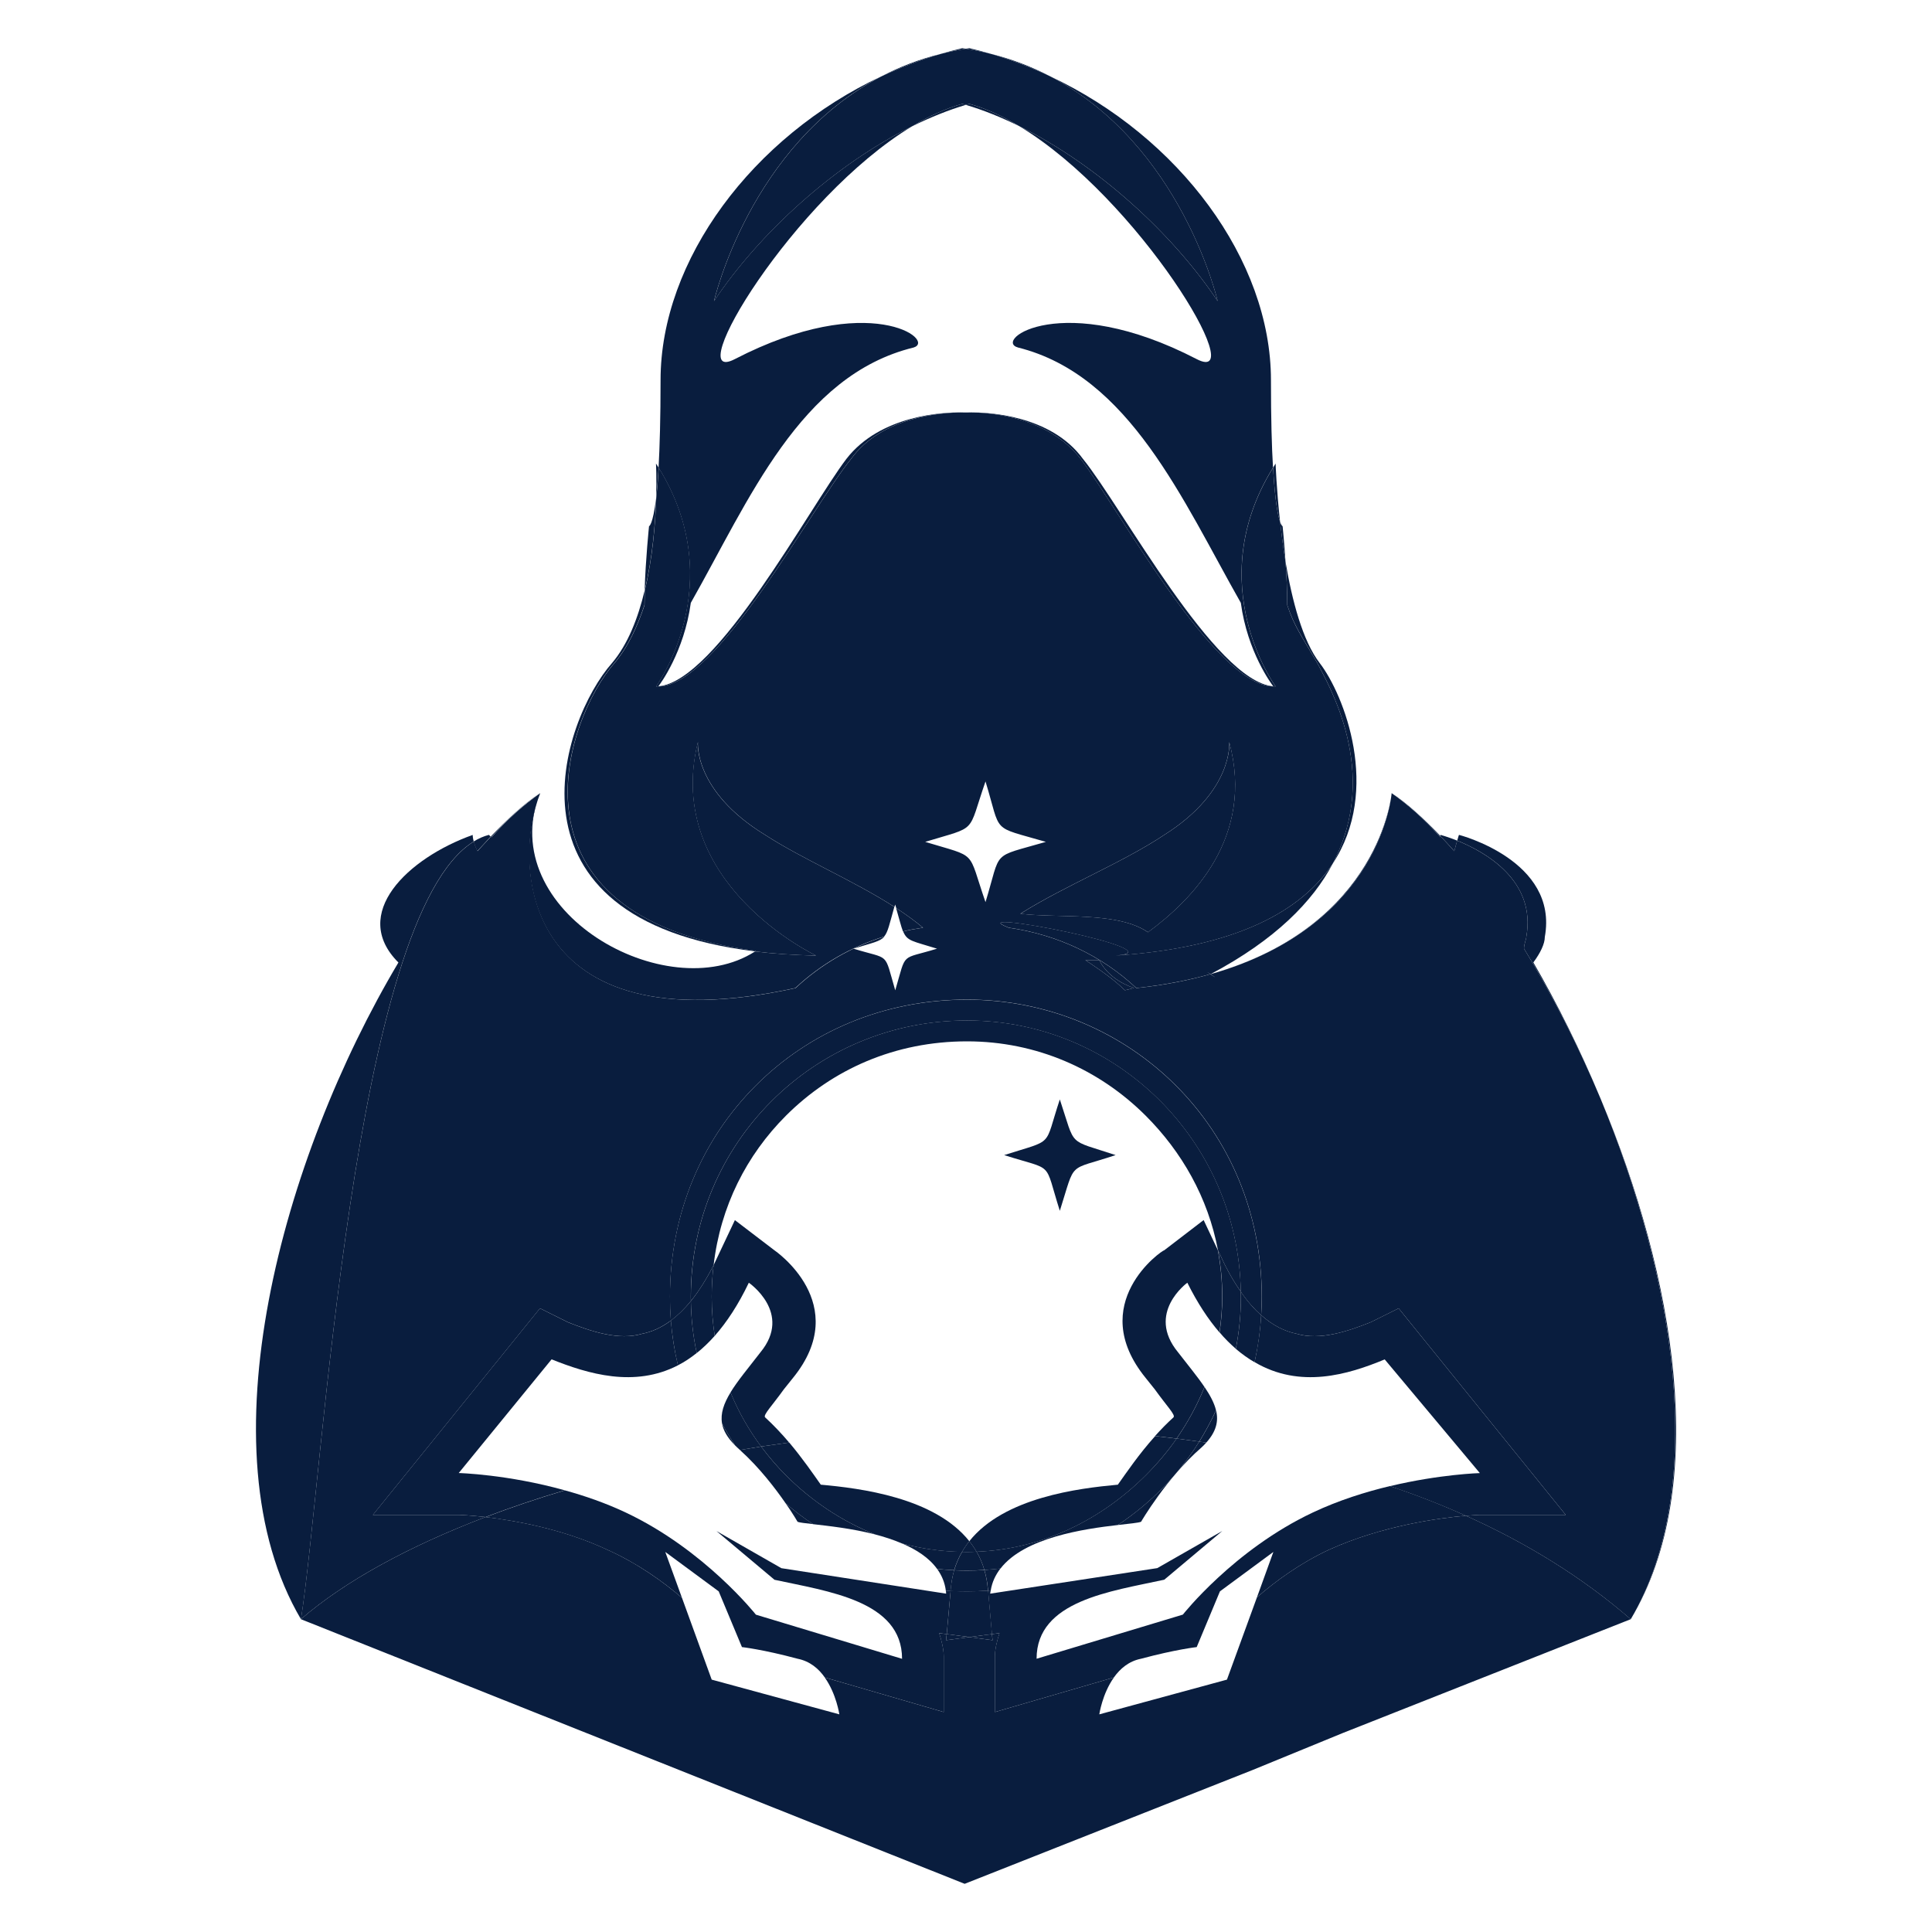 <?xml version="1.0" encoding="utf-8"?>
<!-- Generator: Adobe Illustrator 16.0.0, SVG Export Plug-In . SVG Version: 6.00 Build 0)  -->
<!DOCTYPE svg PUBLIC "-//W3C//DTD SVG 1.1//EN" "http://www.w3.org/Graphics/SVG/1.1/DTD/svg11.dtd">
<svg version="1.1" id="Calque_1" xmlns="http://www.w3.org/2000/svg" xmlns:xlink="http://www.w3.org/1999/xlink" x="0px" y="0px"
	 width="32px" height="32px" viewBox="0 0 32 32" enable-background="new 0 0 32 32" xml:space="preserve">
<g>
	<path fill="#091D3E" d="M20.047,16.135c0.001,0,0.003-0.001,0.005-0.001C19.969,16.084,20.002,16.107,20.047,16.135z"/>
	<path fill="#091D3E" d="M10.175,10.983c0.229-0.269,0.383-0.615,0.499-0.961c0-0.078,0.001-0.158,0.003-0.239
		c-0.109,0.453-0.278,0.891-0.541,1.2c-0.826,0.934-1.987,4.246,2.37,4.774c0.005-0.002,0.009-0.006,0.014-0.009
		C8.213,15.174,9.367,11.906,10.175,10.983z"/>
	<path fill="#091D3E" d="M14.018,7.602c-0.606,0.796-2.148,3.687-3.111,3.765c-0.002,0.001-0.002,0.002-0.002,0.002
		c0.962,0,2.537-2.96,3.19-3.767c0.51-0.701,1.493-0.768,1.816-0.771C15.636,6.829,14.583,6.87,14.018,7.602z"/>
	<path fill="#091D3E" d="M24.136,13.923c-0.164-0.065-0.277-0.095-0.277-0.095v0.02c0.076,0.08,0.153,0.164,0.229,0.249
		C24.105,14.03,24.122,13.97,24.136,13.923z"/>
	<path fill="#091D3E" d="M15.939,1.72c-0.272,0.075-0.552,0.203-0.828,0.37c0.295-0.145,0.591-0.265,0.886-0.353
		C15.979,1.731,15.959,1.725,15.939,1.72z"/>
	<path fill="#091D3E" d="M18.478,15.827c1.114-0.078-2.652-0.808-1.77-0.462c0.808,0.115,1.538,0.462,2.114,1
		c0.455-0.049,0.86-0.128,1.225-0.23c-0.045-0.027-0.078-0.051,0.005-0.001c0.001,0,0.002-0.001,0.003-0.001
		c1.07-0.568,1.687-1.201,2.018-1.825C21.567,15.071,20.503,15.693,18.478,15.827z"/>
	<path fill="#091D3E" d="M15.997,6.831c0.013,0.001,0.02,0.001,0.02,0.001s0.023-0.001,0.066-0.002
		C16.044,6.83,16.015,6.831,15.997,6.831z"/>
	<path fill="#091D3E" d="M20.168,4.987c-0.743-1.114-1.986-2.254-3.285-2.897c1.979,1.192,3.85,4.33,2.938,3.858
		c-2.229-1.154-3.382-0.308-2.959-0.192c1.845,0.461,2.729,2.536,3.69,4.229c0.11,0.817,0.511,1.348,0.536,1.381
		c0.014,0.001,0.026,0.002,0.039,0.002c0,0-1.238-1.689-0.042-3.622c-0.021-0.347-0.034-0.815-0.034-1.451
		c0-1.989-1.524-4.031-3.66-5.032C19.573,2.396,20.168,4.987,20.168,4.987z"/>
	<path fill="#091D3E" d="M7.846,13.938c-0.017-0.067-0.017-0.109-0.017-0.109c-1.077,0.385-2.038,1.307-1.23,2.113
		c-1.922,3.229-3.267,8.072-1.614,10.878C5.354,24.492,5.83,15.17,7.846,13.938z"/>
	<path fill="#091D3E" d="M14.602,1.263c0.315-0.147,0.645-0.272,0.982-0.371C15.225,0.981,14.898,1.109,14.602,1.263z"/>
	<path fill="#091D3E" d="M21.244,8.716c0,0-0.018-0.004-0.042-0.073c0.023,0.207,0.053,0.431,0.09,0.66
		C21.271,8.974,21.244,8.716,21.244,8.716z"/>
	<path fill="#091D3E" d="M26.51,18.196c1.221,2.95,1.801,6.418,0.5,8.623C28.336,24.61,27.742,21.136,26.51,18.196z"/>
	<path fill="#091D3E" d="M10.865,7.678c0,0,0.013,0.229,0.002,0.574c0.015-0.129,0.029-0.294,0.042-0.506
		C10.895,7.723,10.88,7.701,10.865,7.678z"/>
	<path fill="#091D3E" d="M8.943,13.136c-0.271,0.182-0.544,0.435-0.816,0.722l0.01,0.01C8.405,13.56,8.675,13.328,8.943,13.136z"/>
	<path fill="#091D3E" d="M16.055,0.798c-0.02,0.002-0.038,0.006-0.058,0.009c0.143,0.023,0.28,0.051,0.414,0.085
		C16.293,0.857,16.175,0.826,16.055,0.798z"/>
	<path fill="#091D3E" d="M13.173,16.365c0.418-0.392,0.919-0.682,1.472-0.854c0.063-0.075,0.087-0.203,0.168-0.49
		c-0.685-0.44-1.523-0.792-2.14-1.192c-1.192-0.729-1.115-1.538-1.115-1.538c-0.576,2.345,1.96,3.537,1.96,3.537
		c-0.366-0.009-0.703-0.031-1.012-0.069c-1.465,0.943-4.329-0.667-3.563-2.622C8.482,14.289,8.598,17.364,13.173,16.365z"/>
	<path fill="#091D3E" d="M17.938,7.602c-0.533-0.732-1.585-0.772-1.855-0.771c0.314,0.004,1.276,0.071,1.817,0.771
		c0.614,0.807,2.229,3.767,3.19,3.767c0,0,0-0.001-0.002-0.002C20.124,11.288,18.583,8.397,17.938,7.602z"/>
	<path fill="#091D3E" d="M15.286,15.365c-0.137-0.114-0.286-0.223-0.444-0.325c0.055,0.189,0.083,0.308,0.114,0.387
		C15.064,15.401,15.175,15.381,15.286,15.365z"/>
	<path fill="#091D3E" d="M8.127,13.857l-0.029-0.029c-0.086,0.022-0.17,0.059-0.252,0.109c0.011,0.044,0.029,0.099,0.061,0.159
		C7.979,14.016,8.053,13.936,8.127,13.857z"/>
	<path fill="#091D3E" d="M15.939,0.798c-0.119,0.028-0.239,0.06-0.355,0.094c0.133-0.034,0.271-0.062,0.413-0.085
		C15.979,0.804,15.959,0.8,15.939,0.798z"/>
	<path fill="#091D3E" d="M21.128,7.678c-0.015,0.023-0.027,0.045-0.042,0.068c0.032,0.561,0.081,0.797,0.116,0.896
		C21.142,8.094,21.128,7.678,21.128,7.678z"/>
	<path fill="#091D3E" d="M16.411,0.892c0.338,0.099,0.667,0.224,0.98,0.371C17.095,1.109,16.769,0.981,16.411,0.892z"/>
	<path fill="#091D3E" d="M15.911,6.83c0.043,0.001,0.067,0.002,0.067,0.002s0.007,0,0.019-0.001
		C15.979,6.831,15.95,6.83,15.911,6.83z"/>
	<path fill="#091D3E" d="M23.858,13.867v-0.02c-0.271-0.283-0.538-0.531-0.808-0.712C23.32,13.328,23.588,13.56,23.858,13.867z"/>
	<path fill="#091D3E" d="M10.75,8.716c0,0-0.057,0.546-0.073,1.067c0.133-0.548,0.177-1.121,0.19-1.531
		C10.813,8.702,10.75,8.716,10.75,8.716z"/>
	<path fill="#091D3E" d="M16.055,1.72c-0.019,0.005-0.038,0.011-0.058,0.017c0.295,0.087,0.592,0.208,0.886,0.353
		C16.605,1.923,16.328,1.795,16.055,1.72z"/>
	<path fill="#091D3E" d="M23.051,13.136c0,0-0.182,2.199-2.996,2.997c-0.001,0.001-0.002,0.001-0.002,0.001
		C22.897,15.327,23.051,13.136,23.051,13.136z"/>
	<path fill="#091D3E" d="M21.82,10.983c0.163,0.328,1.063,1.797,0.252,3.324c0.81-1.222,0.188-2.803-0.213-3.324
		c-0.283-0.367-0.459-1.039-0.567-1.681c0.017,0.226,0.029,0.486,0.029,0.72C21.436,10.368,21.552,10.522,21.82,10.983z"/>
	<path fill="#091D3E" d="M20.047,16.135c0.057,0.038,0.136,0.087,0.006-0.001c-0.001,0-0.001,0-0.001,0
		C20.05,16.134,20.048,16.135,20.047,16.135z"/>
	<path fill="#091D3E" d="M25.28,15.52c0,0.038-0.038,0.115-0.038,0.192c0.457,0.744,0.892,1.589,1.268,2.484
		c-0.334-0.802-0.712-1.564-1.113-2.255c0.114-0.153,0.19-0.307,0.19-0.422c0.231-1.268-1.422-1.691-1.422-1.691
		s-0.013,0.036-0.029,0.095C24.596,14.108,25.45,14.584,25.28,15.52z"/>
	<path fill="#091D3E" d="M19.015,15.441c0.73-0.538,1.768-1.574,1.346-3.151c0,0,0.077,0.809-1.076,1.538
		c-0.692,0.461-1.654,0.846-2.384,1.307C17.554,15.212,18.515,15.096,19.015,15.441z"/>
	<path fill="#091D3E" d="M22.013,25.668c-0.479,0.223-0.885,0.52-1.194,0.789l-0.497,1.363l-2.114,0.575
		c0,0,0.049-0.341,0.242-0.611l-1.971,0.573v-0.922c0-0.116,0.037-0.269,0.076-0.385l-0.125,0.016l0.01,0.101l-0.385-0.052
		l-0.385,0.052l0.01-0.101l-0.125-0.016c0.039,0.116,0.076,0.269,0.076,0.385v0.922l-1.971-0.573
		c0.193,0.271,0.242,0.611,0.242,0.611l-2.114-0.575l-0.492-1.354c-0.317-0.272-0.737-0.573-1.238-0.798
		c-0.734-0.345-1.534-0.484-2.016-0.541c-1.274,0.486-2.331,1.063-3.058,1.692l10.994,4.383l4.766-1.884l1.5-0.615l4.766-1.884
		c-0.802-0.695-1.725-1.263-2.73-1.714C23.851,25.142,22.9,25.266,22.013,25.668z"/>
	<path fill="#091D3E" d="M18.207,15.902c0,0-0.077,0-0.23,0c0.23,0.155,0.462,0.309,0.654,0.5l0.152-0.037
		C18.554,16.288,18.322,16.134,18.207,15.902z"/>
	<polygon fill="#091D3E" points="20.053,16.134 20.055,16.133 20.052,16.134 	"/>
	<path fill="#091D3E" d="M11.827,4.987c0.743-1.114,1.985-2.254,3.284-2.897c0.276-0.167,0.556-0.294,0.828-0.37
		c0.02,0.005,0.039,0.011,0.058,0.017c0.02-0.006,0.039-0.012,0.058-0.017c0.273,0.075,0.551,0.203,0.828,0.37
		c1.299,0.643,2.542,1.783,3.285,2.897c0,0-0.595-2.59-2.776-3.724c-0.313-0.147-0.643-0.272-0.98-0.371
		c-0.134-0.034-0.271-0.062-0.414-0.085c-0.142,0.023-0.28,0.051-0.413,0.085c-0.338,0.099-0.667,0.224-0.982,0.371
		C12.421,2.396,11.827,4.987,11.827,4.987z"/>
	<path fill="#091D3E" d="M26.51,18.196c-0.376-0.896-0.811-1.74-1.268-2.484c0-0.077,0.038-0.154,0.038-0.192
		c0.17-0.936-0.685-1.411-1.145-1.597c-0.014,0.047-0.03,0.107-0.048,0.174c-0.076-0.085-0.153-0.169-0.229-0.249v0.02
		c-0.271-0.308-0.538-0.539-0.808-0.731c0,0-0.153,2.191-2.998,2.998c0.13,0.088,0.051,0.039-0.006,0.001
		c-0.364,0.103-0.77,0.182-1.225,0.23c-0.576-0.538-1.307-0.885-2.114-1c-0.883-0.346,2.884,0.384,1.77,0.462
		c2.025-0.134,3.09-0.756,3.595-1.52c0.812-1.527-0.089-2.996-0.252-3.324c-0.269-0.461-0.385-0.615-0.499-0.961
		c0-0.233-0.013-0.494-0.029-0.72c-0.037-0.229-0.066-0.453-0.09-0.66c-0.035-0.1-0.084-0.336-0.116-0.896
		c-1.196,1.933,0.042,3.622,0.042,3.622c-0.013,0-0.025-0.001-0.039-0.002c0.002,0.001,0.002,0.002,0.002,0.002
		c-0.962,0-2.576-2.96-3.19-3.767c-0.541-0.7-1.503-0.768-1.817-0.771c-0.043,0.001-0.066,0.002-0.066,0.002s-0.007,0-0.02-0.001
		c-0.012,0.001-0.019,0.001-0.019,0.001s-0.024-0.001-0.067-0.002c-0.323,0.004-1.307,0.07-1.816,0.771
		c-0.653,0.807-2.229,3.767-3.19,3.767c0,0,0-0.001,0.002-0.002c-0.014,0.001-0.027,0.002-0.041,0.002c0,0,1.239-1.689,0.044-3.622
		c-0.013,0.212-0.027,0.377-0.042,0.506c-0.014,0.41-0.058,0.983-0.19,1.531c-0.002,0.081-0.003,0.161-0.003,0.239
		c-0.116,0.346-0.27,0.692-0.499,0.961c-0.808,0.923-1.962,4.19,2.345,4.766c-0.005,0.003-0.009,0.007-0.014,0.009
		c0.309,0.038,0.646,0.061,1.012,0.069c0,0-2.536-1.192-1.96-3.537c0,0-0.077,0.809,1.115,1.538c0.616,0.4,1.455,0.752,2.14,1.192
		c0.005-0.012,0.009-0.025,0.012-0.039c0.007,0.02,0.013,0.039,0.018,0.059c0.158,0.103,0.308,0.211,0.444,0.325
		c-0.111,0.016-0.222,0.036-0.33,0.062c0.068,0.164,0.157,0.158,0.561,0.285c-0.615,0.19-0.5,0.037-0.692,0.69
		c-0.191-0.653-0.076-0.5-0.691-0.69c0.319-0.1,0.441-0.117,0.512-0.201c-0.553,0.173-1.054,0.463-1.472,0.854
		c-4.575,0.999-4.69-2.076-4.229-3.229c-0.269,0.192-0.538,0.424-0.807,0.731l-0.01-0.01c-0.074,0.078-0.147,0.158-0.221,0.239
		c-0.031-0.061-0.05-0.115-0.061-0.159C5.83,15.17,5.354,24.492,4.984,26.819c0.727-0.629,1.783-1.206,3.058-1.692
		c-0.272-0.031-0.444-0.036-0.444-0.036H6.177l2.767-3.421l0.461,0.229c0.386,0.154,0.846,0.308,1.231,0.192
		c0.154-0.03,0.315-0.099,0.476-0.219c-0.01-0.131-0.015-0.263-0.015-0.396c0-1.385,0.538-2.615,1.423-3.498
		c0.883-0.885,2.113-1.422,3.497-1.422c1.345,0,2.575,0.537,3.459,1.422c0.885,0.883,1.423,2.113,1.423,3.498
		c0,0.102-0.004,0.204-0.01,0.307c0.198,0.176,0.396,0.27,0.586,0.308c0.385,0.115,0.846-0.038,1.23-0.192l0.461-0.229l2.767,3.421
		h-1.422c0,0-0.084,0.003-0.231,0.015c1.006,0.451,1.929,1.019,2.73,1.714C28.311,24.614,27.73,21.146,26.51,18.196z M19.284,13.828
		c1.153-0.729,1.076-1.538,1.076-1.538c0.422,1.577-0.615,2.613-1.346,3.151c-0.5-0.346-1.461-0.229-2.114-0.307
		C17.63,14.674,18.592,14.289,19.284,13.828z M15.324,13.944c0.884-0.27,0.692-0.116,0.999-1.001c0.27,0.885,0.077,0.731,1,1.001
		c-0.923,0.269-0.73,0.115-1,0.998C16.017,14.06,16.208,14.213,15.324,13.944z M18.631,16.402c-0.192-0.191-0.424-0.345-0.654-0.5
		c0.153,0,0.23,0,0.23,0c0.115,0.231,0.347,0.386,0.576,0.463L18.631,16.402z"/>
	<path fill="#091D3E" d="M11.443,21.549c-0.001-0.024-0.001-0.047-0.001-0.071c0-2.537,2.038-4.575,4.574-4.575
		c2.472,0,4.491,1.994,4.535,4.492c0.11,0.161,0.224,0.288,0.337,0.39c0.006-0.103,0.01-0.205,0.01-0.307
		c0-1.385-0.538-2.615-1.423-3.498c-0.884-0.885-2.114-1.422-3.459-1.422c-1.384,0-2.614,0.537-3.497,1.422
		c-0.885,0.883-1.423,2.113-1.423,3.498c0,0.133,0.005,0.265,0.015,0.396C11.222,21.79,11.333,21.685,11.443,21.549z"/>
	<path fill="#091D3E" d="M13.018,18.479c0.77-0.769,1.807-1.231,2.999-1.231c1.152,0,2.19,0.463,2.959,1.231
		c0.598,0.598,1.033,1.357,1.197,2.227l0.109,0.232c0.088,0.177,0.178,0.327,0.27,0.456c-0.044-2.498-2.063-4.492-4.535-4.492
		c-2.536,0-4.574,2.038-4.574,4.575c0,0.024,0,0.047,0.001,0.071c0.127-0.156,0.253-0.353,0.376-0.595
		C11.933,19.982,12.364,19.133,13.018,18.479z"/>
	<polygon fill="#091D3E" points="16.439,27.167 16.43,27.066 16.055,27.115 	"/>
	<path fill="#091D3E" d="M11.296,26.466l-0.277-0.761l0.885,0.653l0.385,0.923c0,0,0.346,0.038,0.922,0.193
		c0.202,0.04,0.349,0.164,0.45,0.31l1.971,0.573v-0.922c0-0.116-0.037-0.269-0.076-0.385l0.125,0.016l0.064-0.715
		c-0.026-0.001-0.052-0.003-0.079-0.005c0.003,0.017,0.004,0.032,0.005,0.05l-2.729-0.422l-1.075-0.615l0.961,0.807
		c0.883,0.192,2.113,0.347,2.113,1.309l-2.421-0.731c0,0-0.848-1.075-2.154-1.691c-0.335-0.158-0.681-0.278-1.01-0.368
		c-0.458,0.136-0.897,0.285-1.313,0.443c0.481,0.057,1.281,0.196,2.016,0.541C10.559,25.893,10.979,26.193,11.296,26.466z"/>
	<path fill="#091D3E" d="M7.598,24.398l1.538-1.883c0.608,0.243,1.371,0.471,2.093,0.099c-0.058-0.242-0.097-0.489-0.117-0.741
		c-0.16,0.12-0.321,0.188-0.476,0.219c-0.386,0.115-0.846-0.038-1.231-0.192L8.943,21.67l-2.767,3.421h1.421
		c0,0,0.172,0.005,0.444,0.036c0.416-0.158,0.855-0.308,1.313-0.443C8.405,24.419,7.598,24.398,7.598,24.398z"/>
	<path fill="#091D3E" d="M13.595,24.591c-0.125-0.177-0.301-0.434-0.523-0.698c-0.155,0.021-0.312,0.044-0.465,0.066
		c0.126,0.17,0.263,0.329,0.411,0.478c0.418,0.417,0.915,0.755,1.473,0.977c0.154,0.04,0.308,0.09,0.45,0.151
		c0.314,0.085,0.647,0.134,0.994,0.14c0.035-0.063,0.075-0.122,0.12-0.178C15.478,24.802,14.249,24.65,13.595,24.591z"/>
	<path fill="#091D3E" d="M13.071,23.893c-0.119-0.14-0.252-0.283-0.398-0.417c-0.039-0.038,0.115-0.192,0.308-0.462l0.153-0.191
		c0.999-1.229-0.307-2.114-0.307-2.114l-0.655-0.5l-0.345,0.73c-0.003,0.006-0.005,0.011-0.008,0.016
		c-0.021,0.171-0.031,0.345-0.031,0.523c0,0.22,0.017,0.437,0.05,0.648c0.198-0.224,0.388-0.511,0.565-0.88
		c0,0,0.73,0.5,0.192,1.153c-0.199,0.257-0.378,0.471-0.496,0.664c0.131,0.32,0.303,0.62,0.507,0.896
		C12.76,23.937,12.916,23.914,13.071,23.893z"/>
	<path fill="#091D3E" d="M15.804,26.008c-0.095-0.005-0.189-0.012-0.282-0.021c0.076,0.104,0.127,0.224,0.144,0.36
		c0.027,0.002,0.053,0.004,0.079,0.005l0.003-0.032C15.757,26.209,15.776,26.105,15.804,26.008z"/>
	<path fill="#091D3E" d="M13.21,25.205c0.033,0.015,0.127,0.024,0.257,0.039c-0.159-0.104-0.311-0.22-0.454-0.345
		C13.139,25.081,13.21,25.205,13.21,25.205z"/>
	<path fill="#091D3E" d="M11.54,22.41c-0.06-0.278-0.092-0.566-0.097-0.861c-0.11,0.136-0.222,0.241-0.332,0.324
		c0.021,0.252,0.06,0.499,0.117,0.741C11.333,22.561,11.437,22.492,11.54,22.41z"/>
	<path fill="#091D3E" d="M12.174,23.939c-0.077-0.117-0.148-0.24-0.215-0.364C11.98,23.694,12.048,23.813,12.174,23.939z"/>
	<path fill="#091D3E" d="M13.018,24.437c-0.148-0.148-0.285-0.308-0.411-0.478c-0.116,0.019-0.233,0.038-0.351,0.058
		c0.319,0.286,0.588,0.638,0.757,0.883c0.144,0.125,0.295,0.24,0.454,0.345c0.249,0.029,0.64,0.07,1.023,0.169
		C13.933,25.191,13.436,24.854,13.018,24.437z"/>
	<path fill="#091D3E" d="M14.94,25.564c0.239,0.102,0.449,0.238,0.581,0.422c0.093,0.01,0.188,0.017,0.282,0.021
		c0.033-0.109,0.077-0.21,0.131-0.304C15.588,25.698,15.255,25.649,14.94,25.564z"/>
	<path fill="#091D3E" d="M12.256,24.017c0.117-0.02,0.234-0.039,0.351-0.058c-0.204-0.275-0.376-0.575-0.507-0.896
		c-0.111,0.183-0.169,0.346-0.141,0.512c0.066,0.124,0.138,0.247,0.215,0.364c0.012,0.013,0.024,0.024,0.037,0.036
		C12.226,23.988,12.242,24.003,12.256,24.017z"/>
	<path fill="#091D3E" d="M11.838,22.126c-0.033-0.212-0.05-0.429-0.05-0.648c0-0.179,0.011-0.353,0.031-0.523
		c-0.123,0.242-0.249,0.438-0.376,0.595c0.005,0.295,0.037,0.583,0.097,0.861C11.641,22.33,11.74,22.236,11.838,22.126z"/>
	<path fill="#091D3E" d="M17.554,20.055c0.269-0.847,0.115-0.653,0.924-0.923c-0.809-0.27-0.655-0.114-0.924-0.922
		c-0.269,0.808-0.077,0.652-0.922,0.922C17.477,19.401,17.285,19.208,17.554,20.055z"/>
	<path fill="#091D3E" d="M21.744,25.052c-1.307,0.616-2.152,1.691-2.152,1.691l-2.423,0.731c0-0.962,1.23-1.116,2.115-1.309
		l0.961-0.807l-1.077,0.615L16.4,26.396c0.002-0.018,0.005-0.035,0.009-0.054c-0.015,0.001-0.029,0.003-0.044,0.004l0.064,0.72
		l0.125-0.016c-0.039,0.116-0.076,0.269-0.076,0.385v0.922l1.971-0.573c0.104-0.146,0.248-0.27,0.45-0.31
		c0.576-0.155,0.922-0.193,0.922-0.193l0.385-0.923l0.885-0.653l-0.272,0.752c0.31-0.27,0.716-0.566,1.194-0.789
		c0.888-0.402,1.838-0.526,2.267-0.563c-0.406-0.183-0.827-0.346-1.258-0.491C22.616,24.711,22.172,24.85,21.744,25.052z"/>
	<polygon fill="#091D3E" points="15.67,27.167 16.055,27.115 15.68,27.066 	"/>
	<path fill="#091D3E" d="M22.935,22.516l1.576,1.883c0,0-0.66,0.018-1.489,0.216c0.431,0.146,0.852,0.309,1.258,0.491
		c0.147-0.012,0.231-0.015,0.231-0.015h1.422l-2.767-3.421l-0.461,0.229c-0.385,0.154-0.846,0.308-1.23,0.192
		c-0.189-0.038-0.388-0.132-0.586-0.308c-0.016,0.265-0.054,0.525-0.109,0.778C21.534,23.006,22.326,22.769,22.935,22.516z"/>
	<path fill="#091D3E" d="M18.515,24.591c-0.653,0.06-1.883,0.211-2.46,0.936c0.044,0.055,0.084,0.113,0.12,0.175
		c1.089-0.042,2.067-0.531,2.801-1.265c0.188-0.188,0.36-0.392,0.513-0.609c-0.119-0.015-0.237-0.028-0.356-0.042
		C18.862,24.087,18.657,24.392,18.515,24.591z"/>
	<path fill="#091D3E" d="M19.284,20.708c-0.039,0-1.308,0.885-0.309,2.114l0.153,0.191c0.193,0.27,0.347,0.424,0.309,0.462
		c-0.11,0.1-0.212,0.205-0.306,0.31c0.119,0.014,0.237,0.027,0.356,0.042c0.185-0.266,0.342-0.552,0.463-0.854
		c-0.114-0.17-0.269-0.356-0.437-0.574c-0.539-0.653,0.153-1.153,0.153-1.153c0.169,0.339,0.347,0.608,0.532,0.822
		c0.029-0.193,0.045-0.391,0.045-0.591c0-0.266-0.025-0.522-0.072-0.771l-0.235-0.498L19.284,20.708z"/>
	<path fill="#091D3E" d="M18.515,25.259c0.198-0.023,0.342-0.036,0.385-0.054c0,0,0.423-0.729,0.999-1.229
		c0.03-0.027,0.056-0.054,0.08-0.081c-0.039-0.006-0.078-0.012-0.115-0.018C19.518,24.428,19.057,24.899,18.515,25.259z"/>
	<path fill="#091D3E" d="M16.304,26.003c0.029,0.099,0.05,0.205,0.059,0.316l0.003,0.027c0.015-0.001,0.029-0.003,0.044-0.004
		c0.022-0.139,0.08-0.258,0.161-0.363C16.481,25.99,16.393,25.998,16.304,26.003z"/>
	<path fill="#091D3E" d="M19.979,23.895c0.165-0.184,0.207-0.354,0.163-0.535c-0.082,0.179-0.176,0.352-0.278,0.518
		C19.9,23.883,19.939,23.889,19.979,23.895z"/>
	<path fill="#091D3E" d="M20.552,21.395c0,0.028,0.001,0.055,0.001,0.083c0,0.296-0.029,0.584-0.084,0.863
		c0.103,0.088,0.206,0.161,0.311,0.222c0.056-0.253,0.094-0.514,0.109-0.778C20.775,21.683,20.662,21.556,20.552,21.395z"/>
	<path fill="#091D3E" d="M18.515,25.259c0.542-0.359,1.003-0.831,1.349-1.382c-0.126-0.018-0.25-0.034-0.375-0.05
		c-0.152,0.218-0.325,0.422-0.513,0.609c-0.733,0.733-1.712,1.223-2.801,1.265c0.053,0.093,0.098,0.192,0.129,0.302
		c0.089-0.005,0.178-0.013,0.267-0.023C16.969,25.465,17.959,25.323,18.515,25.259z"/>
	<path fill="#091D3E" d="M19.863,23.877c0.103-0.166,0.196-0.339,0.278-0.518c-0.029-0.121-0.097-0.248-0.19-0.386
		c-0.121,0.302-0.278,0.588-0.463,0.854C19.613,23.843,19.737,23.859,19.863,23.877z"/>
	<path fill="#091D3E" d="M20.173,20.706c0.047,0.249,0.072,0.506,0.072,0.771c0,0.2-0.016,0.397-0.045,0.591
		c0.087,0.104,0.179,0.193,0.269,0.272c0.055-0.279,0.084-0.567,0.084-0.863c0-0.028-0.001-0.055-0.001-0.083
		c-0.092-0.129-0.182-0.279-0.27-0.456L20.173,20.706z"/>
	<path fill="#091D3E" d="M16.017,26.358c-0.092,0-0.183-0.002-0.272-0.007l-0.064,0.715l0.375,0.049l0.375-0.049l-0.064-0.72
		C16.249,26.354,16.134,26.358,16.017,26.358z"/>
	<path fill="#091D3E" d="M15.935,25.704c0.026,0.001,0.055,0.001,0.082,0.001c0.053,0,0.105-0.001,0.158-0.004
		c-0.036-0.062-0.076-0.12-0.12-0.175C16.01,25.582,15.97,25.641,15.935,25.704z"/>
	<path fill="#091D3E" d="M16.365,26.347l-0.003-0.027c-0.009-0.111-0.029-0.218-0.059-0.316c-0.095,0.007-0.19,0.01-0.287,0.01
		c-0.071,0-0.142-0.002-0.213-0.005c-0.027,0.098-0.047,0.201-0.057,0.312l-0.003,0.032c0.09,0.005,0.181,0.007,0.272,0.007
		C16.134,26.358,16.249,26.354,16.365,26.347z"/>
	<path fill="#091D3E" d="M16.017,25.705c-0.027,0-0.056,0-0.082-0.001c-0.054,0.094-0.098,0.194-0.131,0.304
		c0.071,0.003,0.142,0.005,0.213,0.005c0.097,0,0.192-0.003,0.287-0.01c-0.031-0.109-0.076-0.209-0.129-0.302
		C16.122,25.704,16.069,25.705,16.017,25.705z"/>
	<path fill="#091D3E" d="M10.865,11.368c0.014,0,0.027-0.001,0.041-0.002c0.025-0.033,0.424-0.563,0.536-1.381
		c0.961-1.693,1.807-3.769,3.69-4.229c0.384-0.116-0.73-0.961-2.961,0.192c-0.909,0.472,0.962-2.666,2.939-3.858
		c-1.299,0.643-2.541,1.783-3.284,2.897c0,0,0.594-2.59,2.774-3.724c-2.134,1.001-3.659,3.043-3.659,5.032
		c0,0.636-0.014,1.104-0.033,1.451C12.104,9.679,10.865,11.368,10.865,11.368z"/>
</g>
</svg>
